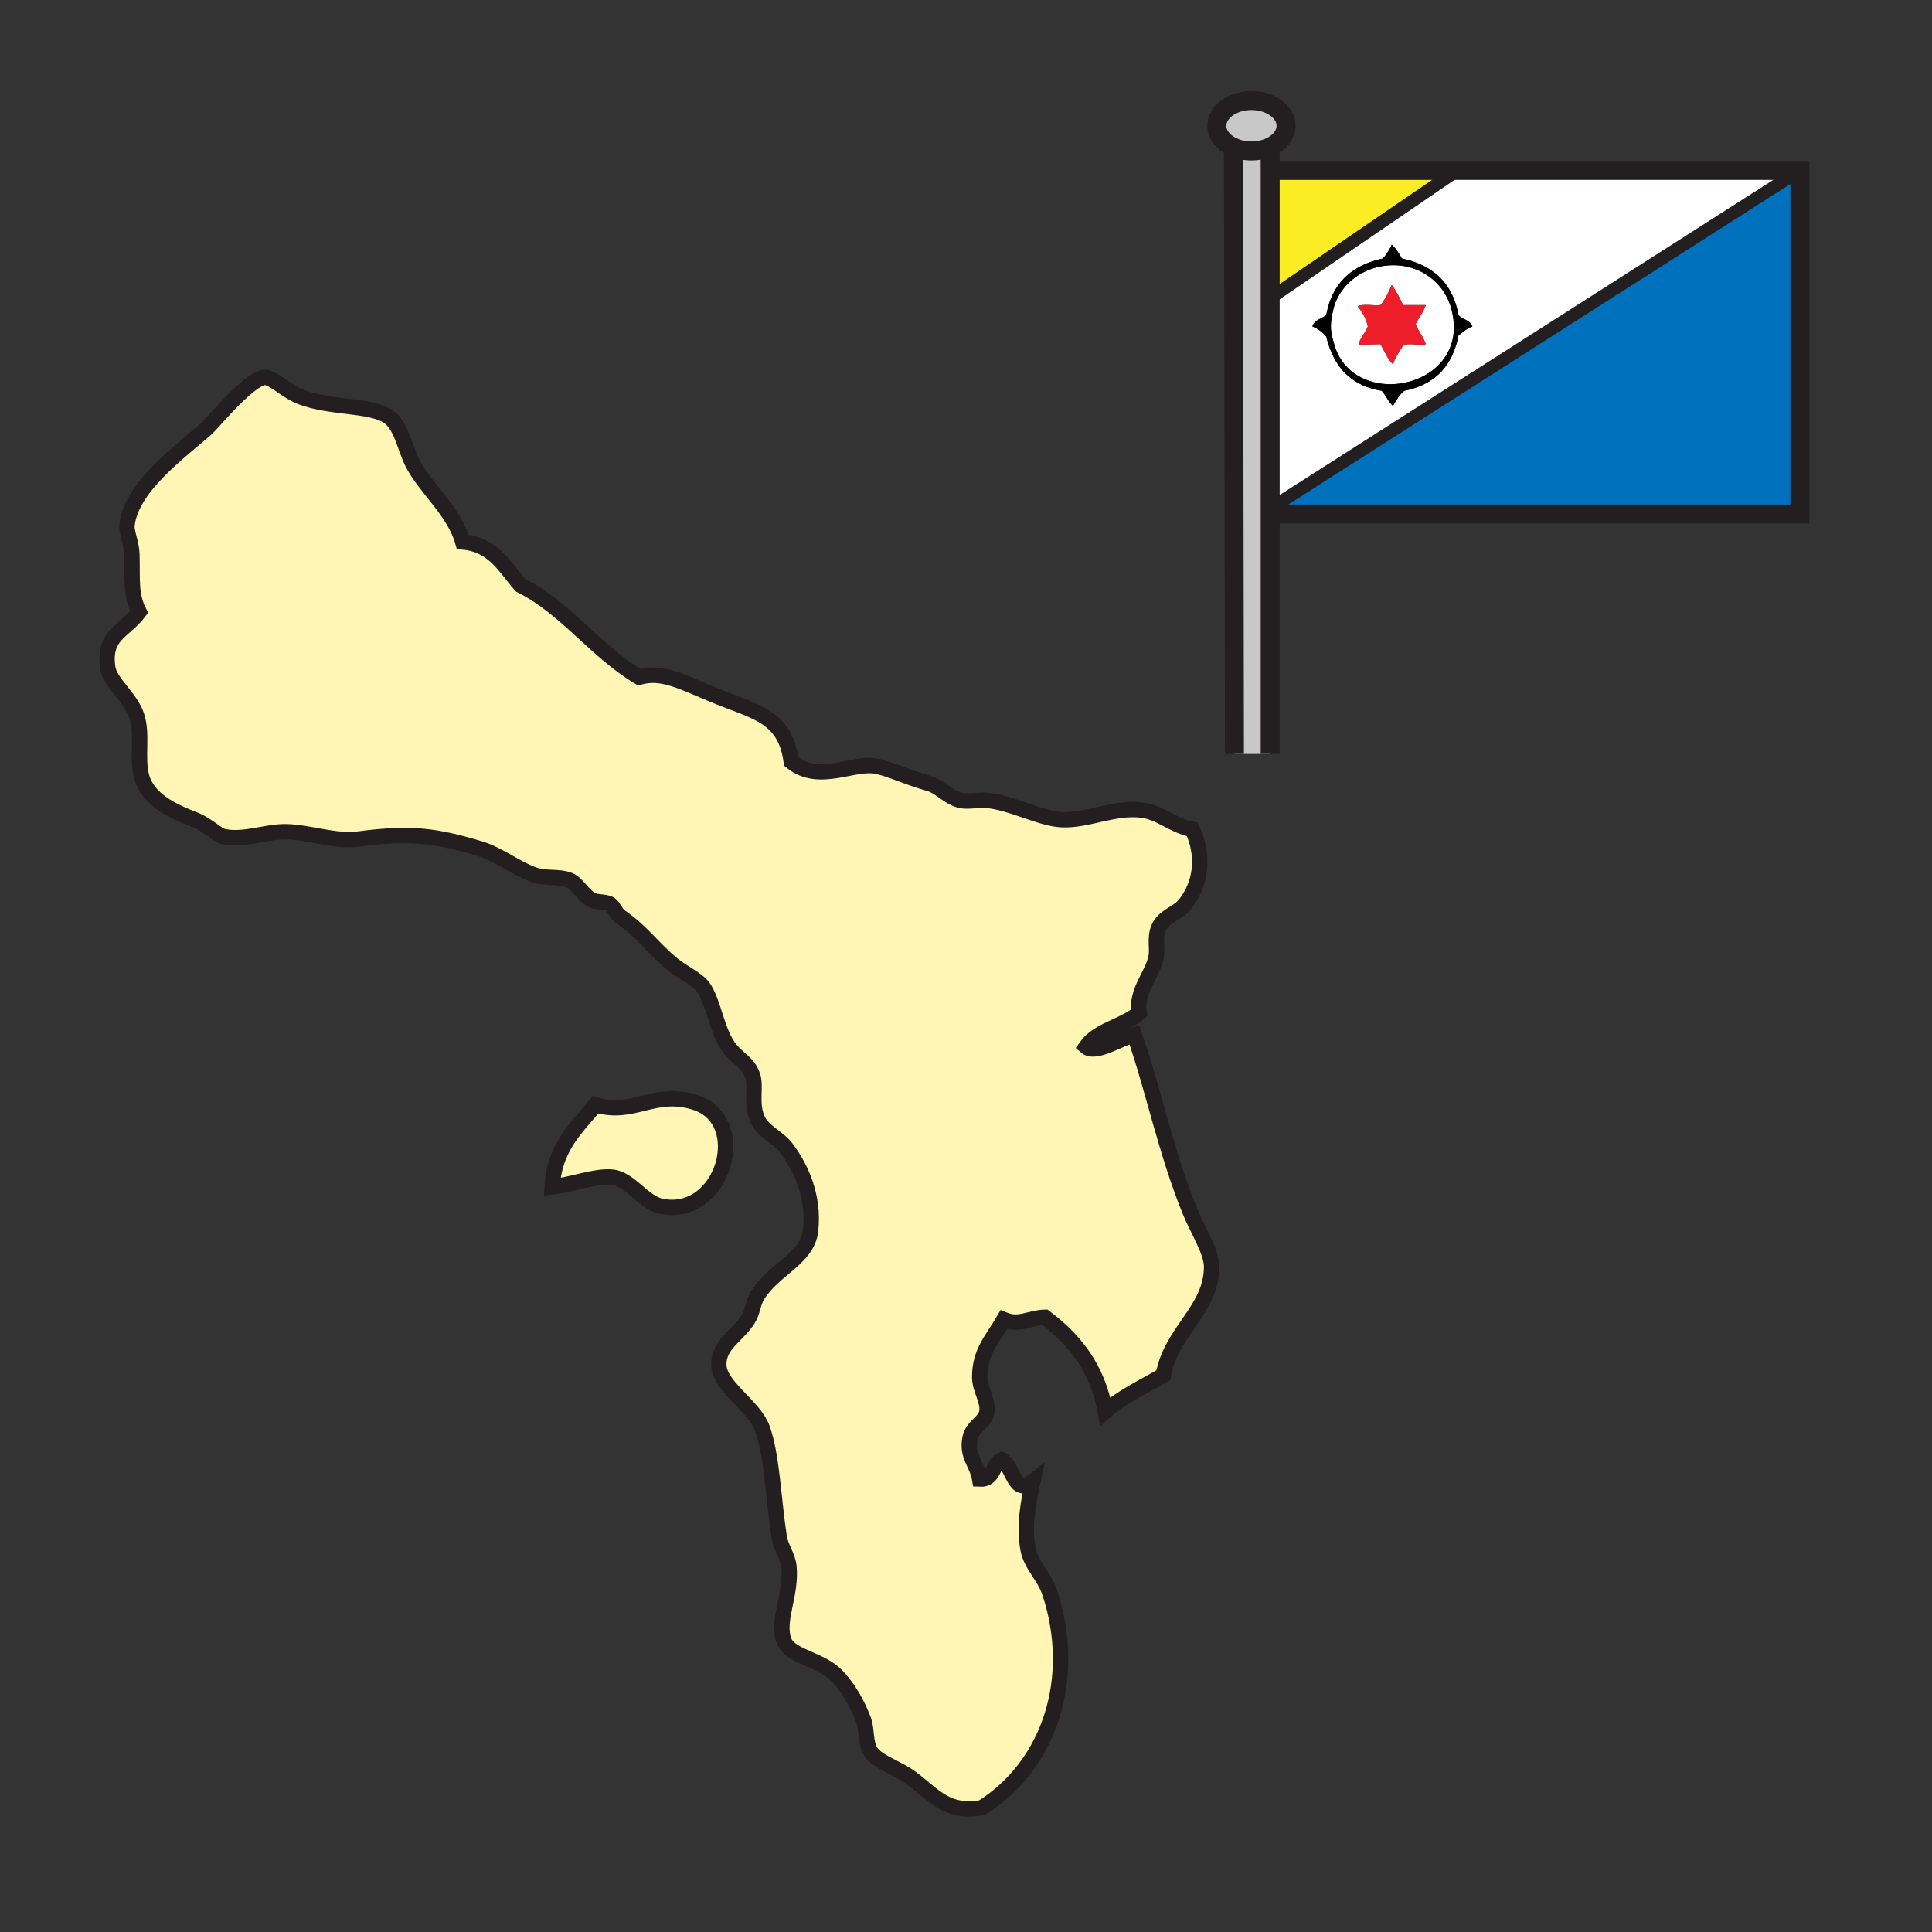 <svg xmlns="http://www.w3.org/2000/svg" width="850.89" height="850.89" viewBox="0 0 850.89 850.89" overflow="visible"><rect x="0" y="0" width="850.89" height="850.89" fill="#333333" stroke="none"/><path d="M305.95 485.47c25.36 7.92 12.4 51.601-14.89 45.75-7.75-1.66-13.54-11.88-21.28-12.77-7.31-.83-18.17 3.42-26.6 4.26.97-17.47 10.82-26.07 19.15-36.17 16.62 5.14 25.6-6.69 43.62-1.07z" fill="#fff5b4"/><path d="M533.61 557.81c.09 19.141-17.811 28.341-21.28 47.881-8.76 5.069-18.15 9.51-25.53 15.949-3.43-19.26-13.63-31.75-26.6-41.489-6.771.17-11.28 3.909-18.08 1.069-5.01 8.74-10.72 13.98-10.64 25.53.039 4.96 3.85 10.38 3.189 14.89-.7 4.83-6.4 6.37-7.45 11.71-1.59 8.131 3.021 10.931 4.261 18.08 6.369.34 5.46-6.59 9.579-8.51 5.46 2.63 5.28 16.37 13.82 9.58-1.72 8.25-4.14 18.6-2.12 29.78 1.24 6.91 7.2 11.96 9.57 19.149 12.43 37.7-.08 75.95-29.79 94.681-15.39 2.739-20.96-5.271-30.85-12.761-6.32-4.8-15.13-7.229-18.08-11.71-2.63-3.979-1.72-9.62-3.19-13.83-2.7-7.67-8.67-17.949-14.9-22.34-7.46-5.25-17.93-6.689-20.21-12.76-3.42-9.12 3.48-20.3 2.13-32.979-.46-4.29-3.56-8.24-4.26-12.771-2.59-16.72-3.07-35.69-7.44-47.87-3.54-9.83-18.68-18.25-19.15-27.66-.46-9.109 8.14-13 12.76-20.21 2.27-3.529 2.14-7.16 4.26-10.64 7.2-11.82 22.02-16.061 23.4-28.72 1.64-15.021-4.25-27.61-10.64-36.17-3.46-4.65-10.37-7.29-12.76-12.771-3.11-7.11-.44-14.25-2.13-19.15-2.15-6.25-6.81-7.289-10.64-12.76-5.09-7.27-6.43-18.64-10.64-25.54-2.48-4.06-8.72-6.52-13.83-10.63-8.76-7.08-13.34-14.44-23.4-21.28-1.51-1.03-2.84-4.49-4.26-5.32-2.35-1.38-6.18-.58-8.5-2.13-4.25-2.83-6.08-7.15-9.58-8.51-4.48-1.73-10.27-.6-14.89-2.13-8.3-2.73-15.66-9.06-24.47-11.7-19.46-5.82-30.31-7.25-53.19-4.25-10.43 1.36-21.61-2.94-31.92-3.2-8.92-.21-18.33 4.01-27.66 2.13-2.86-.57-7.02-5.21-12.76-7.44-9.79-3.8-20.71-8.85-23.41-19.15-2.15-8.22.61-18.44-2.13-26.6-2.82-8.39-11.82-14.5-12.76-21.28-2.04-14.56 7.3-15.72 13.83-24.46-3.91-7.56-2.87-14.66-3.19-25.54-.14-4.79-2.48-9.46-2.13-12.76 1.74-16.62 23.22-32.12 35.11-42.55 2.43-2.14 20.52-24.35 26.59-22.35 4.53 1.5 9.03 6.3 14.89 8.52 13.33 5.03 30.33 3.3 38.3 8.51 5.91 3.86 7.29 13.37 10.64 20.21 5.46 11.16 18.53 21.43 22.34 35.11 13.69 1.2 18.53 11.26 25.53 19.14 20.09 10.07 32.41 28.58 52.13 40.43 9.71-2.72 17.76 1.47 31.92 7.45 18.44 7.78 32.33 8.98 35.1 29.78 12.48 10.09 27.65-.48 38.3 2.13 7.05 1.73 12.02 4.54 22.34 7.45 4.89 1.38 8.36 6.09 13.83 7.45 3.36.83 7.62-.39 11.7 0 11.1 1.05 23.43 8.06 32.98 8.51 11.26.51 22.899-5.67 35.109-4.26 8.311.96 13.78 6.99 22.34 8.51 5.53 11.8 3.841 24.09-3.189 32.98-3.351 4.24-9.521 5.16-11.7 10.64-1.79 4.46-.27 8.99-1.07 12.76-1.76 8.28-8.939 14.669-7.449 24.47-6.87 5.89-18.15 7.39-23.4 14.899 4.16 3.59 15.2-3.79 21.28-5.319 8.449 24.31 13.91 51.71 24.46 77.659 3.39 8.323 9.55 17.803 9.58 24.463z" fill="#fff5b4"/><path fill="#0071bc" d="M792.7 89.84v136.55H561.78l-.04-3.89L792.7 75.06z"/><path d="M587.8 158.13c4.11 7.45 10.771 12.36 20.72 13.98 1.881 1.99 2.891 4.87 4.99 6.66 1.41-2.48 2.83-4.94 5-6.66 12.29-2.45 19.91-9.56 23.08-21.11.3-1.07.55-2.17.771-3.31 2.02-1.31 3.56-3.1 6.109-3.88-.88-2.83-4.34-3.06-6.109-5-2.521-14.12-11.24-22.05-24.971-24.97-1.22-2.29-2.6-4.42-4.43-6.1-1.07 2.27-2.33 4.34-3.89 6.1-13.681 2.97-22.46 10.83-24.971 24.97-2.1 1.6-5.26 2.14-6.1 5 2.54.98 4.49 2.54 6.1 4.44.881 3.65 2.091 6.96 3.701 9.88zm204.9-83.07L561.74 222.5l-.851-92.19 78.75-53.8v-1.45H792.7z" fill="#fff"/><path fill="#fbed24" d="M639.64 76.51l-78.75 53.8-.5-55.25h79.25z"/><path d="M607.96 151.58c1.83 2.98 3.06 6.56 5.55 8.87 1.04-3.21 2.86-5.64 4.44-8.32 2.22-1.27 7.3.25 9.99-.55-1.08-3.36-3.29-5.6-4.44-8.88 1.38-2.88 3.4-5.11 4.44-8.33h-9.99c-1.46-3.16-3.021-6.23-4.99-8.87-1.49 3.14-2.8 6.45-5 8.87-3.15.37-7.76-.72-9.979.56 1.93 2.5 3.67 5.2 4.43 8.88-.98 2.72-4.26 6.08-3.88 8.32 2.269-.42 4.249-.43 9.429-.55zm1.11-34.4c14.81-2.28 26.6 6.58 29.97 18.31 1.61 5.62 1.63 10.63.479 14.95-5.609 21.15-39.01 26.01-49.779 6.43-.96-1.75-1.74-3.7-2.311-5.85-1.13-4.33-2.199-7.13 0-15.53 2.071-7.88 9.701-16.48 21.641-18.31z" fill="#fff"/><path d="M598.53 152.13c-.38-2.24 2.899-5.6 3.88-8.32-.76-3.68-2.5-6.38-4.43-8.88 2.22-1.28 6.829-.19 9.979-.56 2.2-2.42 3.51-5.73 5-8.87 1.97 2.64 3.53 5.71 4.99 8.87h9.99c-1.04 3.22-3.061 5.45-4.44 8.33 1.15 3.28 3.36 5.52 4.44 8.88-2.69.8-7.771-.72-9.99.55-1.58 2.68-3.4 5.11-4.44 8.32-2.49-2.31-3.72-5.89-5.55-8.87-5.179.12-7.159.13-9.429.55z" fill="#ed1e29"/><path d="M608.52 172.11c-9.949-1.62-16.609-6.53-20.72-13.98l1.94-1.26c10.77 19.58 44.17 14.72 49.779-6.43l2.07.56c-3.17 11.55-10.79 18.66-23.08 21.11-2.17 1.72-3.59 4.18-5 6.66-2.099-1.79-3.109-4.67-4.989-6.66z"/><path d="M587.43 135.49c-2.199 8.4-1.13 11.2 0 15.53.57 2.15 1.351 4.1 2.311 5.85l-1.94 1.26c-1.609-2.92-2.819-6.23-3.7-9.88-1.609-1.9-3.56-3.46-6.1-4.44.84-2.86 4-3.4 6.1-5 2.511-14.14 11.29-22 24.971-24.97 1.56-1.76 2.819-3.83 3.89-6.1 1.83 1.68 3.21 3.81 4.43 6.1 13.73 2.92 22.45 10.85 24.971 24.97 1.77 1.94 5.229 2.17 6.109 5-2.55.78-4.09 2.57-6.109 3.88a41.492 41.492 0 0 1-.771 3.31l-2.07-.56c1.15-4.32 1.131-9.33-.479-14.95-3.37-11.73-15.16-20.59-29.97-18.31-11.943 1.83-19.573 10.43-21.643 18.31z"/><path d="M551.16 44.28c8.42 0 15.25 4.97 15.25 11.11 0 3.92-2.79 7.36-7 9.34-2.38 1.11-5.21 1.76-8.25 1.76-2.91 0-5.62-.59-7.93-1.62-4.381-1.95-7.311-5.47-7.311-9.48.001-6.14 6.831-11.11 15.241-11.11z" fill="#c8c8c8"/><path d="M551.16 66.49c3.04 0 5.87-.65 8.25-1.76v267.32h-15.74l-.44-267.18c2.31 1.03 5.02 1.62 7.93 1.62z" fill="#c8c8c8"/><g fill="none" stroke="#231f20"><path stroke-width="8.367" d="M560.39 75.06H792.7v151.33H561.78M543.23 64.87c-4.381-1.95-7.311-5.47-7.311-9.48 0-6.14 6.83-11.11 15.24-11.11 8.42 0 15.25 4.97 15.25 11.11 0 3.92-2.79 7.36-7 9.34-2.38 1.11-5.21 1.76-8.25 1.76-2.909 0-5.619-.59-7.929-1.62z"/><path stroke-width="8.367" d="M543.23 64.56v.31l.44 267.18M559.41 64v268.05"/><path stroke-width="5.578" d="M791.34 90.61l1.36-.77.8-.45M560.76 223.13l.98-.63L792.7 75.06M559.16 131.49l.25-.16 1.48-1.02 78.75-53.8"/><path d="M243.18 522.71c.97-17.47 10.82-26.07 19.15-36.17 16.62 5.14 25.6-6.69 43.62-1.07 25.36 7.92 12.4 51.601-14.89 45.75-7.75-1.66-13.54-11.88-21.28-12.77-7.31-.83-18.17 3.42-26.6 4.26z" stroke-width="6.777"/><path d="M313.4 305.69c-14.16-5.98-22.21-10.17-31.92-7.45-19.72-11.85-32.04-30.36-52.13-40.43-7-7.88-11.84-17.94-25.53-19.14-3.81-13.68-16.88-23.95-22.34-35.11-3.35-6.84-4.73-16.35-10.64-20.21-7.97-5.21-24.97-3.48-38.3-8.51-5.86-2.22-10.36-7.02-14.89-8.52-6.07-2-24.16 20.21-26.59 22.35-11.89 10.43-33.37 25.93-35.11 42.55-.35 3.3 1.99 7.97 2.13 12.76.32 10.88-.72 17.98 3.19 25.54-6.53 8.74-15.87 9.9-13.83 24.46.94 6.78 9.94 12.89 12.76 21.28 2.74 8.16-.02 18.38 2.13 26.6 2.7 10.3 13.62 15.35 23.41 19.15 5.74 2.23 9.9 6.87 12.76 7.44 9.33 1.88 18.74-2.34 27.66-2.13 10.31.26 21.49 4.56 31.92 3.2 22.88-3 33.73-1.57 53.19 4.25 8.81 2.64 16.17 8.97 24.47 11.7 4.62 1.53 10.41.4 14.89 2.13 3.5 1.36 5.33 5.68 9.58 8.51 2.32 1.55 6.15.75 8.5 2.13 1.42.83 2.75 4.29 4.26 5.32 10.06 6.84 14.64 14.2 23.4 21.28 5.11 4.11 11.35 6.57 13.83 10.63 4.21 6.9 5.55 18.271 10.64 25.54 3.83 5.471 8.49 6.51 10.64 12.76 1.69 4.9-.98 12.04 2.13 19.15 2.39 5.48 9.3 8.12 12.76 12.771 6.39 8.56 12.28 21.149 10.64 36.17-1.38 12.659-16.2 16.899-23.4 28.72-2.12 3.479-1.99 7.11-4.26 10.64-4.62 7.21-13.22 11.101-12.76 20.21.47 9.41 15.61 17.83 19.15 27.66 4.37 12.18 4.85 31.15 7.44 47.87.7 4.53 3.8 8.48 4.26 12.771 1.35 12.68-5.55 23.859-2.13 32.979 2.28 6.07 12.75 7.51 20.21 12.76 6.23 4.391 12.2 14.67 14.9 22.34 1.47 4.21.56 9.851 3.19 13.83 2.95 4.48 11.76 6.91 18.08 11.71 9.89 7.49 15.46 15.5 30.85 12.761 29.71-18.73 42.22-56.98 29.79-94.681-2.37-7.189-8.33-12.239-9.57-19.149-2.02-11.181.4-21.53 2.12-29.78-8.54 6.79-8.36-6.95-13.82-9.58-4.119 1.92-3.21 8.85-9.579 8.51-1.24-7.149-5.851-9.949-4.261-18.08 1.05-5.34 6.75-6.88 7.45-11.71.66-4.51-3.15-9.93-3.189-14.89-.08-11.55 5.63-16.79 10.64-25.53 6.8 2.84 11.31-.899 18.08-1.069 12.97 9.739 23.17 22.229 26.6 41.489 7.38-6.439 16.771-10.88 25.53-15.949 3.47-19.54 21.37-28.74 21.28-47.881-.03-6.659-6.19-16.14-9.58-24.46C513.48 507.4 508.02 480 499.57 455.69c-6.08 1.529-17.12 8.909-21.28 5.319 5.25-7.51 16.53-9.01 23.4-14.899-1.49-9.801 5.689-16.19 7.449-24.47.801-3.77-.72-8.3 1.07-12.76 2.18-5.48 8.35-6.4 11.7-10.64 7.03-8.89 8.72-21.18 3.189-32.98-8.56-1.52-14.029-7.55-22.34-8.51-12.21-1.41-23.85 4.77-35.109 4.26-9.551-.45-21.881-7.46-32.98-8.51-4.08-.39-8.34.83-11.7 0-5.47-1.36-8.94-6.07-13.83-7.45-10.32-2.91-15.29-5.72-22.34-7.45-10.65-2.61-25.82 7.96-38.3-2.13-2.769-20.8-16.659-22-35.099-29.78z" stroke-width="6.777"/></g><path fill-rule="evenodd" clip-rule="evenodd" fill="none" d="M.25.25h850.394v850.394H.25z"/></svg>